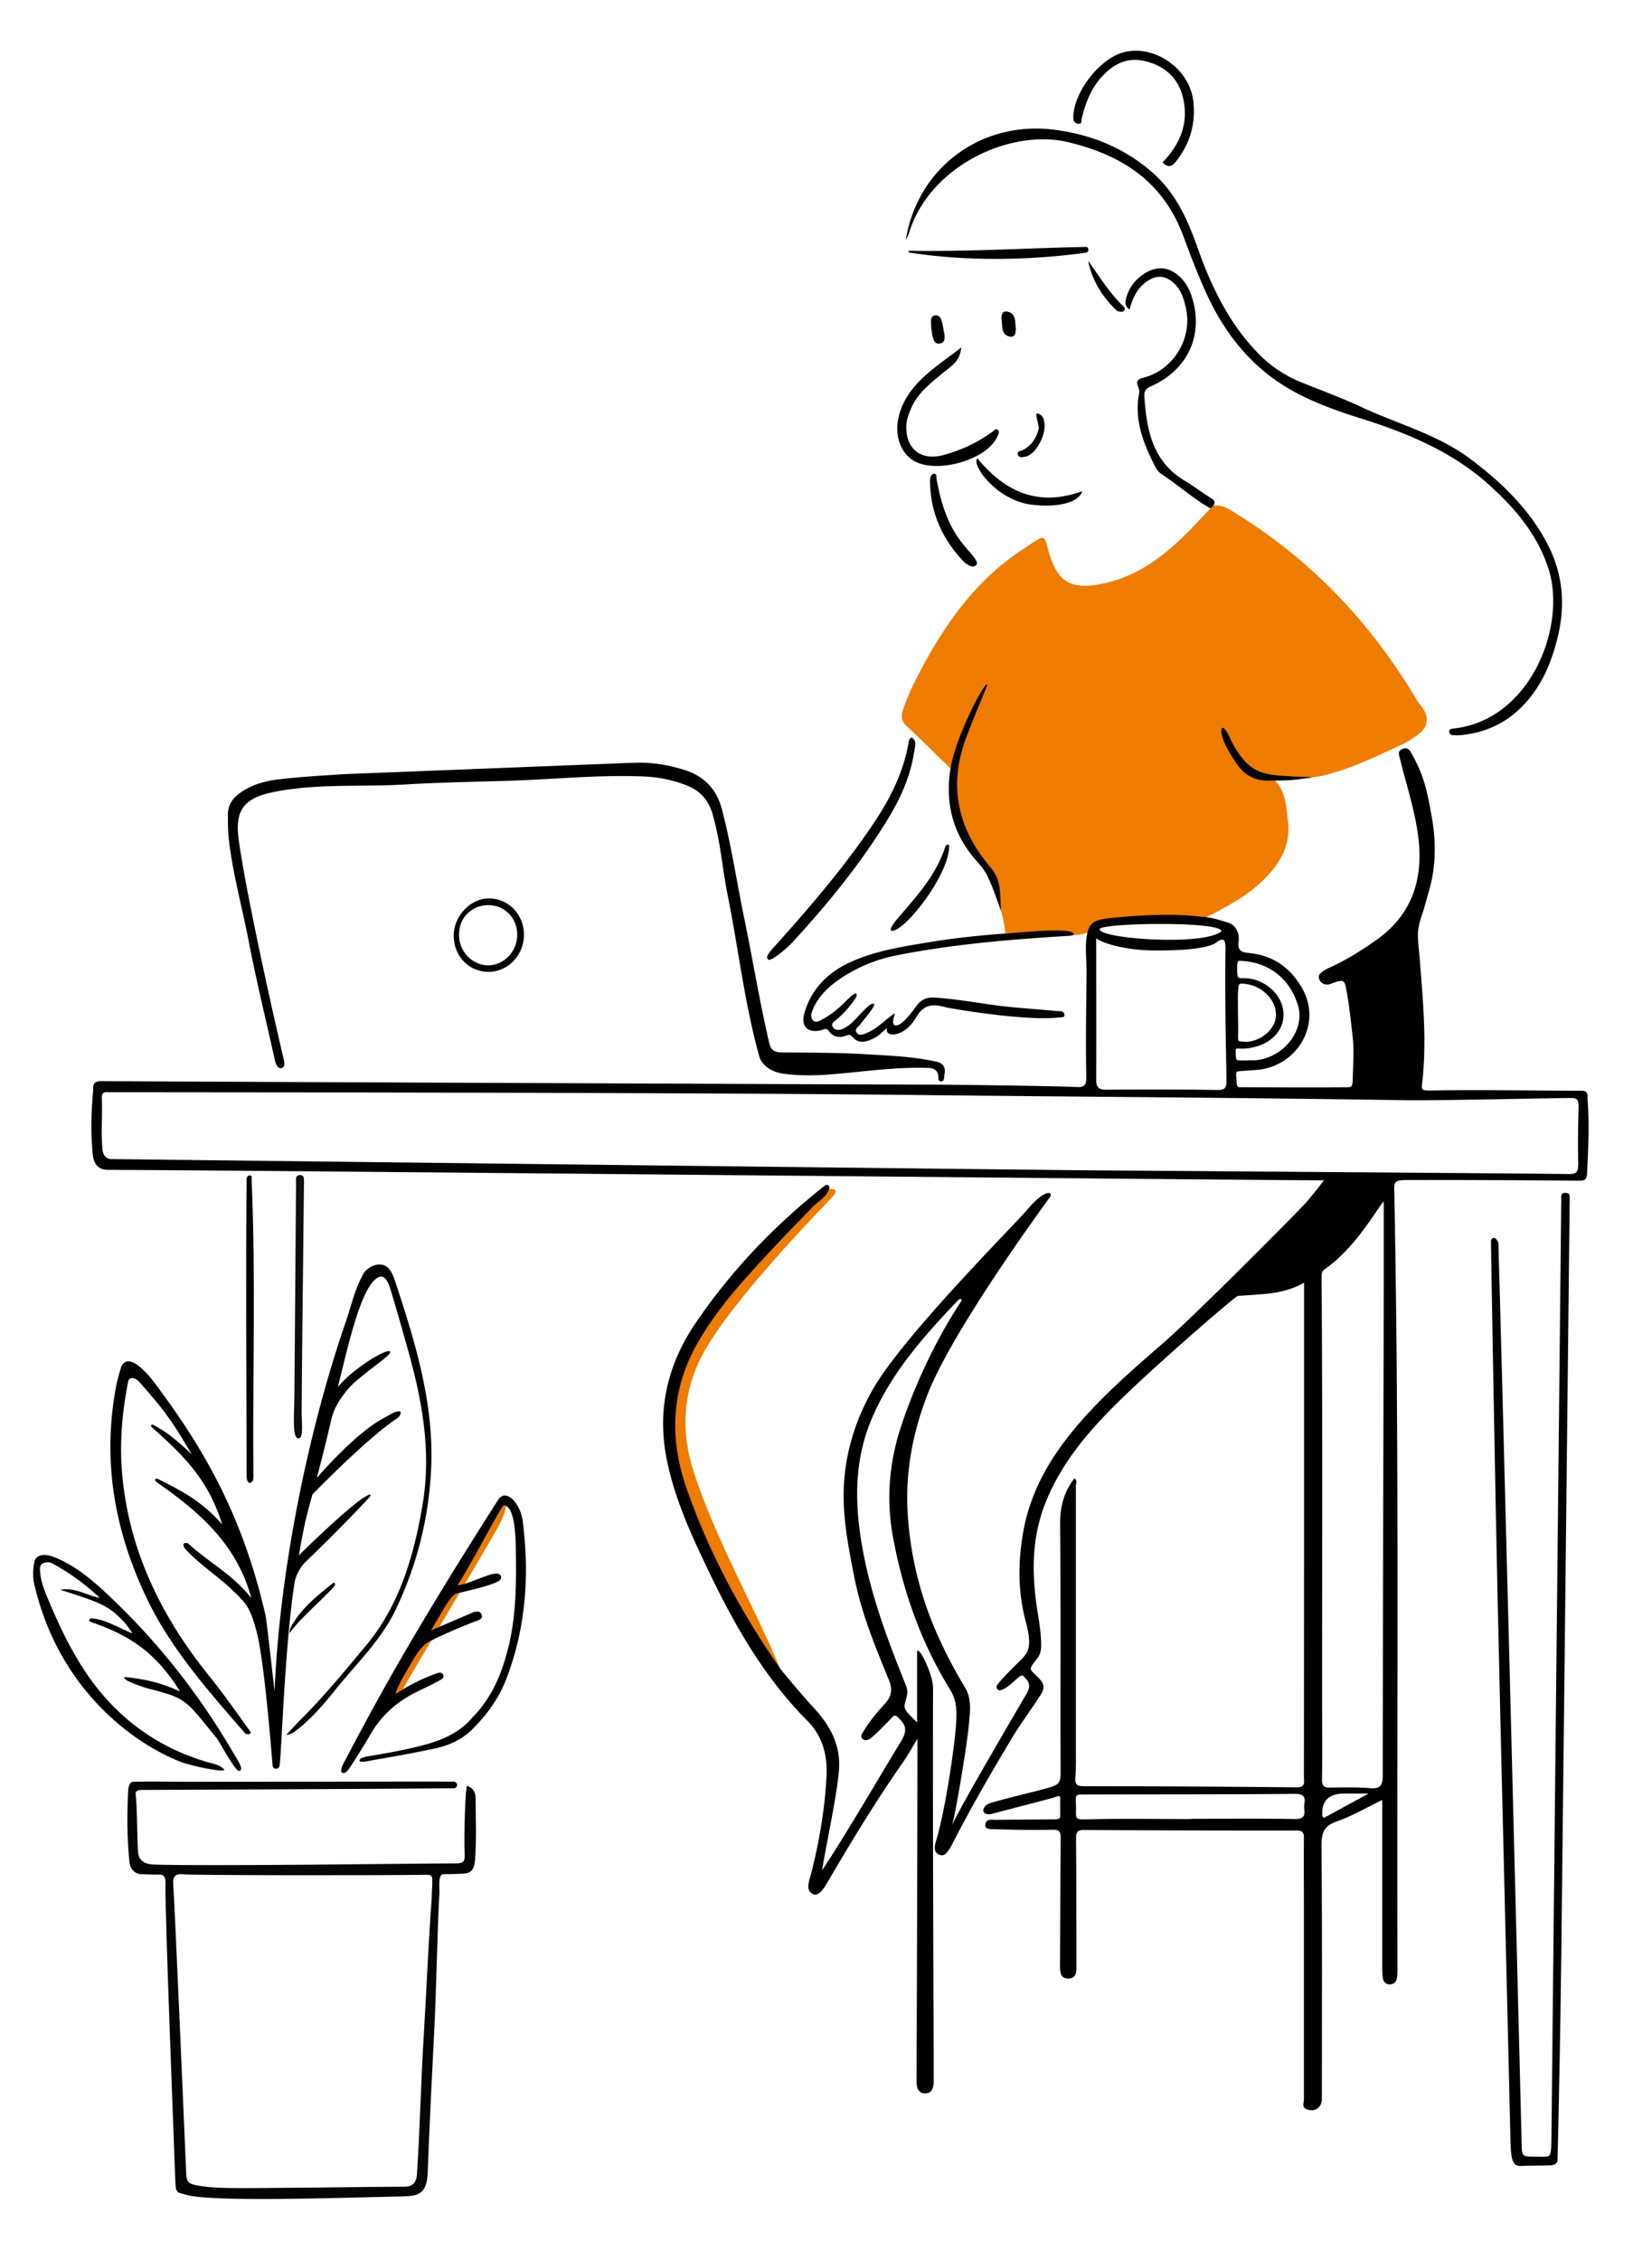 <svg xmlns="http://www.w3.org/2000/svg" fill="none" height="342" width="250"><path fill="#EE7C00" d="M183.622 76.498c1.339-.216 2.402.53 3.425 1.18 11.477 7.075 20.453 16.588 27.323 28.145.591.983 1.575 1.73 1.516 3.067-.02.688-.02.864-.61 1.592-.65.825-2.973 2.103-3.13 2.142-3.996 1.828-7.914 3.813-12.264 4.757-.689.137-5.984.865-7.225.412 1.93 1.71 1.969 4.108 2.245 6.369.433 3.282-.867 5.916-3.091 8.314-2.874 3.105-6.535 4.874-10.177 6.722-4.075-.413-8.15-.609-12.225-.059-.256.039-4.763 1.985-5.354 2.103-.768.157-1.575.197-2.362.295-1.142-.944-9.193.177-9.547-.334a23.76 23.76 0 0 0-2.559-8.393c.708-.275-6.556-9.985-5.217-15.567-.177-.865-1.476-1.906-2.047-2.476-1.693-1.651-3.366-3.342-5.118-4.934-.827-.747-.847-1.494-.552-2.457.493-1.553 1.162-3.007 1.89-4.462 4.036-7.98 8.977-15.232 16.733-20.146.374-.236.708-.491 1.063-.727 1.653-1.062 1.752-.944 2.224.904 1.358 5.228 3.524 6.447 8.799 5.228 5.847-1.356 10.177-5.228 14.154-9.513.551-.59 1.122-1.16 1.673-1.75.039-.294.059-.609.472-.628.217 0 .217.177.02.078-.197-.098.02.335-.059.138Z"></path><path fill="#010101" d="M225.61 187.727c.256-.983 1.122-.256 1.142.412.217 5.759 3.032 116.025 3.543 136.84.02 1.022.296 1.199 1.3 1.238l1.988.02c1.102-.059 1.161.098 1.201-3.165l1.476-140.927c0-.374.02-.747 0-1.14 0-.394.177-.57.591-.57.452 0 .728.117.688.648v.649c-.413 37.816-.826 75.613-1.259 113.43-.118 9.709-.335 21.817-.571 31.527 0 .629-.61.825-1.122.845-.886.039-3.662.039-3.977.078-1.437.118-1.948-.137-2.027-3.675-.63-27.399-1.339-54.779-1.949-82.178-.374-16.766-1.004-52.774-1.004-54.013l-.02-.019Z"></path><path fill="#000" d="M51.89 117.105c14.665-.57 29.35-1.159 44.016-1.729 2.618-.099 5.157.295 7.657 1.081 2.992.943 4.862 2.889 5.669 5.896 1.418 5.366 2.225 10.87 3.347 16.294 1.299 6.31 2.342 12.698 3.799 18.987.276 1.219.768 1.533 1.929 1.553 4.213.039 8.406.02 12.618.275 3.603.216 7.205.334 10.748 1.121 1.201.255 1.457 1.002 1.24 2.024-.078.393.04.983-.511.963-.532 0-.355-.688-.433-1.022-.296-1.101-1.28-1.002-2.048-1.022-4.704-.118-9.468.609-14.153.983-2.481.196-4.961.236-7.421-.138-1.516-.236-3.052-1.159-3.465-2.653-2.185-7.882-3.11-16.019-4.705-24.019-.925-4.58-1.063-8.039-2.342-12.56-.61-2.142-1.949-3.596-3.977-4.363-2.126-.825-4.33-1.258-6.633-1.337-7.146-.255-13.84.492-20.965.688-4.96.138-9.941.236-14.902.531-6.771.413-13.7-.216-20.374 1.238-4.94 1.081-5.393 3.617-4.783 7.686 1.575 10.613 6.575 32.037 6.653 32.293.158.609.394 1.513-.216 1.671-.728.177-.965-.845-1.083-1.376-1.338-5.995-2.795-11.97-3.956-18.004-.985-5.071-2.382-10.064-2.973-15.213-.138-1.239-.138-2.477-.138-3.715 0-1.337.59-2.359 1.654-3.165 1.83-1.356 3.838-1.926 6.122-2.201 3.228-.374 6.437-.55 9.665-.767h-.04ZM137.087 36.205c1.791-10.81 11.417-18.103 22.716-16.55 5.571.767 10.571 2.83 14.803 6.624 3.406 3.066 5.178 7.095 6.654 11.282 2.106 5.936 4.823 11.537 9.331 16.078a18.824 18.824 0 0 0 6.141 4.108c3.091 1.258 6.241 2.398 9.272 3.813 5.531 2.594 11.535 4.127 16.535 7.882 4.804 3.616 9.036 7.685 11.772 13.11 2.205 4.363 2.579 8.923 1.457 13.66-.906 3.774-2.303 7.253-4.961 10.162-2.657 2.928-5.984 4.501-9.901 4.835-.315.019-.65 0-.965 0-.354-.02-.63-.197-.63-.57 0-.334.315-.393.591-.433 11.732-1.238 17.204-15.508 14.448-24.117-1.653-5.189-5.039-9.198-9.035-12.775-5.591-5.032-12.342-7.803-19.37-10.024-3.347-1.042-6.614-2.202-9.744-3.853-6.477-3.42-10.748-8.707-13.701-15.193-1.26-2.791-2.362-5.661-3.425-8.53-3.032-8.158-9.173-12.246-17.441-14.211-8.74-2.084-20.945 3.577-24.075 13.739-.098.353-.295.668-.453 1.002l-.019-.04Z"></path><path fill="#ED7C01" d="M106.358 204.807c-2.972 5.503-3.385 11.616-1.417 17.709 3.406 10.496 9.016 20.029 13.248 30.171.098.236.138.511.217.766-3.288-4.402-6.201-9.041-8.682-13.955-2.696-5.326-5.275-10.692-6.929-16.49-2.342-8.236-.748-15.744 3.996-22.702 3.524-5.189 7.815-9.71 12.185-14.191 2.087-2.162 4.095-4.383 6.477-6.251.945-.058 1.378.158.61 1.081-.472.551-15.079 15.312-19.705 23.862Z"></path><path fill="#020202" d="M152.146 141.222c2.933-.216 6.043-.589 8.996-.432 1.279.079 1.949.688.571.767-8.819.55-17.618 1.258-26.3 3.007a22.885 22.885 0 0 0-8.287 3.498c-1.949 1.317-3.583 2.949-4.311 5.17-.118.354-.059.904.335 1.199.334.255.708.059 1.063-.118 1.26-.649 2.382-1.494 3.386-2.477.59-.57 1.87-1.946 2.007-1.454.374.314-1.732 2.81-3.07 3.891-.296.236-.827.551-.512 1.062.275.472.866.57 1.456.314 1.182-.511 1.969-1.474 2.815-2.378.552-.57 1.555-1.671 1.969-1.415.295.275-1.437 2.241-2.185 3.223-.295.374-.866.61-.355 1.219.355.432.985.138 1.497-.079 1.574-.648 2.421-1.729 4.094-2.889.039-.02.079-.039.079.039-.118.511-.473 1.553.019 1.71 1.004.256 2.461-1.847 3.327-2.987.67-.885 1.457-1.258 2.618-1.199 4.055.236 8.012 1.12 12.048 1.474 2.204.196 4.409.373 6.614.57.453.039 1.023-.098 1.063.629.019.413-.67.314-1.024.354-5.492.53-16.634-1.474-16.831-1.533-1.929-.531-3.346-.649-4.665 1.611-1.673 2.929-4.823 3.047-4.331 1.474 0 0-1.24 1.219-1.811 1.494-1.181.57-2.421 1.121-3.504-.216-.256-.314-.551-.216-.866-.098-1.004.373-1.949.255-2.598-.669-.414-.609-.807-.235-1.24-.137-2.008.452-3.052-.609-2.481-2.614 1.063-3.656 3.544-6.133 6.93-7.685 3.74-1.71 7.677-2.32 11.811-3.008 3.641-.609 7.775-1.061 11.692-1.336l-.019.019Z"></path><path fill="#000" d="M7.894 236.471a33.935 33.935 0 0 1 7.204 5.229c-2.106-.413-3.74-1.632-5.984-1.239 1.713.57 3.13 1.003 4.528 1.514 1.417.53 2.795 1.159 3.917 2.181 1.063.983 1.713 1.651 2.48 2.909-2.008-.766-4.055-2.142-6.18-2.26-.257 0-.65.315-.08.55 6.3 2.143 10.04 4.973 13.465 10.496-2.854-1.297-5.02-1.808-8.11-2.162-.492-.059-.453.216.138.531.787.413 2.48 1.002 3.05 1.16 6.005 1.552 5.65 1.631 10.493 7.567.433.53 2.815 5.071 3.386 4.933.827-.196-.335-1.769-.945-2.83-4.921-8.432-10.866-16.078-17.913-22.859-2.737-2.634-5.532-5.209-9.095-6.644-1.614-.648-2.815-.314-3.032.649-.255 1.179-.275 2.378 0 3.558 3.603 15.409 14.469 23.665 21.93 26.672 1.929.766 7.244 1.808 6.771 1.199-.866-.767-1.693-.845-2.44-1.062-5.768-1.67-10.749-4.638-14.883-9.041-4.29-4.56-6.988-10.044-9.37-15.744-.61-1.474-1.141-2.83-1.18-4.501-.02-1.081 1.358-1.081 1.85-.806ZM183.622 76.498c-.138.138-.276.275-.433.413-2.638-1.494-4.882-3.538-7.402-5.19-.433-.274-.787-.766-1.023-1.237-1.752-3.46-3.15-6.998-2.382-10.988.079-.393 0-.707-.177-1.08-.335-.728.019-1.082.728-1.259 4.606-1.1 7.618-6.014 6.516-10.633-.295-1.258-.63-2.496-1.595-3.48-1.397-1.434-2.854-1.552-4.468-.353-1.181.885-1.969 2.221-2.441 4.128-.925-.61-.61-1.435-.394-2.123.709-2.26 3.071-4.128 5.118-4.108 1.89 0 3.78 1.651 4.587 3.99 2.027 5.818-.354 11.321-6.083 13.857-.689.314-1.043.668-1.004 1.435.335 5.07 1.201 9.886 6.063 12.815 1.339.806 2.599 1.75 3.918 2.594.511.335.925.59.413 1.239l.059-.02Z"></path><path fill="#050505" d="M65.335 287.083c0-1.218.059-1.218.078-2.103 0-1.022.099-1.415-.846-1.395-6.417.098-35.433.098-36.89-.079-1.2-.138-1.555.432-1.457 1.494.158 1.828 1.91 42.239 1.93 43.045.039 2.162.177 2.299 2.362 2.633 1.28.197 2.578.236 3.878.276 3.917.098 24.271-.217 26.81-.197 1.32 0 1.831-.649 1.91-2.024.453-7.057.59-13.995 1.024-20.973.374-6.132.728-14.564 1.2-20.677.06-.707.453-.786.552-.825.059-.059.59-.865.59.393-.275 5.051-.472 14.761-.728 19.812-.374 7.371-.748 14.742-1.024 22.132-.118 3.479-1.614 3.577-3.956 3.636-9.548.216-28.937.885-32.618-.255-1.182-.374-1.575-.099-1.615-1.927-.078-2.574-1.614-41.393-1.496-44.872.04-1.121-.04-1.691-1.18-1.632-.828.04-2.737-.078-2.737-.078-.512-.059-1.398-.551-1.535-1.809-.375-3.636-.375-7.272-.197-10.751.039-.688.256-1.395.767-1.395 2.599-.079 5.177 0 7.815 0 13.229 0 40.315-.04 40.65-.02.295 0 .531.177.551.472 0 .294-.177.511-.492.53-.472.04-44.626.256-47.264.256-1.161 0-.866.648-.827 1.238.197 2.673.138 5.484.296 8.137.098 1.592 1.456 1.887 2.44 1.907 7.875.275 38.268-.157 45.768-.177 1.063 0 1.26-.354 1.22-1.297-.137-3.44.139-10.319.355-10.437 1.083.354 1.3 1.179 1.3 1.906.039 3.185.157 6.349-.099 9.533-.098 1.12-.551 1.73-1.535 1.828-1.083.098-2.402.079-3.19.098-.944 0-.59 2.103-.649 3.184l-1.142.433-.02-.02Z"></path><path fill="#020202" d="M137.972 111.563c.847.531.492 1.337.394 2.024-.551 3.794-2.106 7.234-4.094 10.457-4.095 6.683-9.056 12.737-14.351 18.496-1.004 1.081-3.445 3.085-3.701 2.555-.531-.374.63-1.533 1.181-2.143 5.276-5.857 10.374-11.832 14.784-18.377 2.539-3.774 4.567-7.803 5.335-12.363.039-.256.118-.531.433-.649h.019Z"></path><path fill="#000" d="M175.925 24.589c2.677-2.791 4.036-6.015 3.091-9.867-.748-3.066-2.933-4.875-5.925-5.523-2.776-.61-4.922.707-6.654 2.751-1.457 1.73-2.205 3.794-2.736 5.956-.079.314.079.963-.61.806-.453-.099-.67-.393-.67-.944.04-3.793 3.898-8.844 7.579-9.847 4.665-1.258 10.039 2.457 10.591 7.41.374 3.361-.492 6.388-2.599 9.061-.708.904-1.299.963-2.067.177v.02ZM145.472 52.558c-.197 2.162-1.594 2.87-2.657 3.754-1.87 1.553-3.819 2.988-4.862 5.288-.414.943-.788 1.867-.807 2.928-.06 3.44 2.303 5.209 5.629 4.305 2.678-.728 5.138-1.868 7.382-3.499.237-.177.532-.668.945-.216.177.196-.019.59-.138.865-1.614 3.734-9.822 5.916-13.07 3.459-1.831-1.376-2.54-3.97-1.851-6.585.571-2.22 1.87-4.029 3.445-5.562 1.713-1.651 3.74-2.988 5.984-4.737Z"></path><path fill="#0E0E0E" d="M45.157 217.563c-.984.079-.63-3.734-.61-6.329.079-10.987.177-21.345.256-32.352 0-.472-.157-1.081.532-1.14.689-.059.669.472.669 1.002-.118 11.734-.276 22.859-.354 34.613 0 1.985.334 4.245-.492 4.206Z"></path><path fill="#000" d="M57.441 193.132c-2.736.924-4.744 10.476-6.319 16.687 2.362-2.929 8.012-6.27 7.933-5.267-.098.687-5.059 3.793-6.614 5.817-1.181 1.534-1.91 2.654-2.343 4.501-.688 3.027-1.377 5.681-2.145 8.688 0 0 5.866-6.938 10.413-9.218.473-.236 1.083-.668 1.595-.806.945-.275.728.373.354.845-4.823 3.165-13.032 11.675-13.032 11.675-1.063 3.754-1.377 5.288-2.047 9.199 0 0 6.418-6.349 9.567-8.57.276-.196 1.634-1.061 1.181-.295-2.716 2.988-7.46 7.686-9.823 9.946-.728.708-1.437 2.083-1.594 3.086-1.555 10.26-1.988 26.927-2.284 27.714 0 .432-.925.668-1.023-.059-.079-.57-1.181-15.666-2.46-20.402-.985-3.676-1.576-4.148-3.544-6.074-2.165-2.103-5.177-4.049-7.205-6.29-.315-.353-.59-1.12.394-.864 3.484 3.144 6.693 4.638 9.587 8.274-2.205-8.176-7.914-13.051-14.272-17.493-.394-.275-.394-.668.118-.53 4.075 2.024 6.673 3.459 9.744 6.879-2.126-6.82-5.807-10.378-10.63-14.682-.177-.158-.236-.433.138-.394 2.264 1.16 3.917 2.634 5.905 4.501-1.003-1.631-1.968-3.321-3.05-4.894-1.694-2.437-2.894-3.773-4.843-6.014-.473-.55-1.555-1.12-1.772 0-.61 3.086-1.28 7.823-.965 12.776.788 11.989 5.749 22.308 13.17 31.546 2.46 3.066 3.917 5.189 6.299 8.491.335.374-.532.59-.787.275-5.61-6.486-11.339-12.874-15.04-20.755-4.783-10.162-6.575-20.678-4.468-31.763.197-1.042.787-2.988.787-2.988.571-1.12 1.555-.806 2.323-.275 1.516 1.081 2.579 2.595 3.661 4.069 7.992 10.81 12.815 20.795 15.827 33.846.197.884 1.201 10.162 1.378 11.498.728-17.945 5.02-39.212 10.748-55.801.965-2.811 1.3-4.756 2.697-7.371.315-.57 1.654-1.67 2.992-1.297 1.043.295 1.536 1.651 1.811 2.477 3.012 9.12 5.847 18.299 5.453 28.048-.315 7.567-2.106 14.8-5.394 21.64-2.224 4.619-5.925 8.137-9.094 12.068-1.831 2.28-3.74 4.501-6.063 6.27a2.964 2.964 0 0 1-1.398.59c.906-.963 1.516-1.651 2.185-2.319 3.524-3.499 6.673-7.351 9.843-11.145 5.157-6.172 7.283-13.601 8.602-21.306 1.358-7.96 0-15.646-2.165-23.35-.886-3.165-1.772-6.329-2.737-9.454-.275-.924-.846-1.966-1.535-1.73h-.059Z"></path><path fill="#060301" d="M143.799 116.654c.532-4.895 5.63-14.368 5.591-12.993-1.083 2.713-2.244 5.386-3.248 8.118-2.638 7.194-1.181 13.621 3.72 19.38 1.811 2.123 1.398 3.931 1.634 6.643-.531-1.434-1.279-3.655-1.929-4.992-.413-1.002-1.102-1.828-1.811-2.614-3.465-3.892-4.705-8.432-3.976-13.562l.019.02Z"></path><path fill="#000" d="M38.07 178.194c.67 16.078.139 29.148.276 45.266 0 1.061-1.023 1.238-1.023-.138-.02-14.82-.158-30.131 0-44.951 0-.727.846-.767.768-.177h-.02ZM164.39 38.21c-8.485 1.198-18.248 1.336-26.713 0-.256-.04-.276-.236-.039-.276 8.917.158 17.834-.412 26.752-.59.374 0 .472.767 0 .846v.02ZM141.28 71.624c.57.059.393.55.452.864.65 3.578 1.693 6.998 4.036 9.867.531.668 1.142 1.297 1.653 1.985.237.315.611.826.315 1.14-.354.374-.905.177-1.338-.098-.217-.137-.453-.295-.63-.491-3.13-3.342-4.941-7.253-5.02-11.872 0-.511-.079-1.1.571-1.395h-.039ZM147.913 69.324c4.331 5.307 9.449 7.311 15.867 4.972-.65 2.084-4.784 2.477-7.914 2.005-5.138-.766-8.937-6.014-7.953-6.977Z"></path><path fill="#050505" d="M143.622 127.778c.295 4.167-6.614 13.13-8.701 13.032-.492-.275.67-1.592 1.221-2.241 2.756-3.184 5.551-6.309 6.889-10.437.06-.196.178-.393.611-.373l-.02.019Z"></path><path fill="#000" d="M164.665 39.448c1.693 2.32 3.13 4.756 5.197 6.742.217.216.551.49.236.805-.236.256-.61.158-.925.079a.227.227 0 0 1-.138-.059c-2.224-2.084-3.74-4.56-4.37-7.548v-.02ZM157.027 62.543c.827.255.945.845 1.024 1.434.256 1.868-1.279 4.678-2.776 5.072-.413.098-.964.255-1.2-.177-.315-.61.334-.61.689-.787 1.378-.688 2.047-1.847 2.401-3.125.177-.668-.689-2.457-.157-2.417h.019ZM142.913 50.435c.04.708.158 1.415-.708 1.533-.807.099-.945-.629-1.083-1.16-.158-.668-.217-1.375-.236-2.063 0-.393 0-.904.571-1.022.61-.118.905.314 1.043.786.197.668.275 1.356.394 1.926h.019ZM153.721 49.472c.039.826-.079 1.632-.945 1.435-1.3-.295-1.063-1.572-1.201-2.535-.079-.57.039-1.396.846-1.239 1.339.256 1.181 1.474 1.28 2.34h.02ZM50.453 239.439c.197-.137.354.236.157.472-2.008 2.26-4.98 4.639-6.771 7.096-.06-.138.039-.649.197-.924 1.495-2.732 3.956-4.737 6.417-6.663v.019Z"></path><path fill="#040201" d="M198.13 117.656c-2.48.393-3.799.412-5.61.412-2.185.138-3.898-.491-5.256-2.378-1.851-2.594-2.914-5.13-2.244-5.602.256-.059.767.767.945 1.199 2.874 6.211 5.511 5.877 9.881 6.172.611.039 3.583.059 2.284.216v-.019Z"></path><path fill="#000" d="M240.276 165.909c-.079-.825-.335-.923-1.083-.923-7.283 0-14.882-.177-22.185-.04-2.244.04-1.89 0-1.693-2.024.571-5.956 0-11.833-.453-17.729-.236-3.224-.689-4.049.473-7.233.078-.197.748-2.634.807-2.831 1.181-3.832 1.22-7.783.512-11.655-.709-3.911-1.122-6.113-3.091-9.592 0 0-.394-.963-1.279-.609-.709.275-.65.609-.453 1.395 1.004 4.089 2.362 8.079 2.834 12.265.729 6.349-1.161 11.616-6.515 15.351-2.126 1.474-4.311 2.87-6.674 3.951-.492.216-.984.452-1.417.786-.354.275-.63.609-.413 1.101.177.432.492.707.964.786.394.078.748-.079 1.103-.216 1.634-.57 1.771-.512 2.067 1.218.433 2.398.689 4.796.944 7.214.197 1.867.04 3.773 0 5.66-.039 1.887-.078 1.671-1.535 1.671-4.803.059-10.63 0-15.433 0-.65 0-.591-.315-.63-1.12-.059-.846-.197-1.239.354-1.298.748-.078 2.737-.176 3.465-.294 5.787-1.003 9.055-7.175 6.083-12.305-1.831-3.164-4.449-4.933-8.012-5.287-1.201-.118-1.752-.393-1.575-1.729.177-1.298-.433-2.516-1.673-2.89-1.477-.452-2.481-.766-3.799-.845-4.469-.55-9.43-.275-13.878.177-2.855.295-3.347.825-3.701 3.164-.158 1.868.059 3.617.039 5.504-.059 5.287-.138 10.162-.039 15.429.02 1.317-.414 1.514-1.536 1.455-3.858-.158-18.582-.354-22.067-.354-9.389-.02-116.948-.472-125.531-.531-1.378 0-1.122.983-1.161 1.455-.296 3.223-.375 6.191-.08 9.415.119 1.395.611 2.555 2.383 2.555 10.354-.04 183.484 1.67 183.956 1.572a58.805 58.805 0 0 1-2.854 3.538c-2.953 3.106-16.85 17.061-21.417 21.031-4.764 4.147-9.547 8.275-13.583 13.149-3.701 4.482-6.516 9.415-7.598 15.174-.847 4.54-.906 9.159.275 13.641 1.26 4.737.276 5.032-1.673 6.997-.827.845-1.732 1.71-2.461 2.634-.157.196-.334.472-.157.747.216.354.571.236.866.098.65-.275 1.142-.727 1.654-1.179 1.476-1.297 1.2-1.081 1.929-.315.61.629.452 1.396.039 2.103-.531.944-10.354 17.592-11.338 20.029.413-.865 2.342-12.324 2.598-15.429.157-1.828.453-3.794-.61-5.523a70.07 70.07 0 0 1-4.705-9.219 52.57 52.57 0 0 1-3.957-17.1c-.374-6.171.729-12.127 3.012-18.004 3.189-8.157 13.268-22.603 18.504-29.817.571-.786-.65-1.435-3.484 1.966-1.792 2.142-18.74 19.046-23.327 27.144-2.598 4.579-4.134 9.454-4.37 14.721-.197 4.678.709 9.219 1.614 13.779 1.063 5.365 3.15 10.417 5.217 15.449.57 1.395.393 2.437-.571 3.518-1.162 1.277-2.284 2.594-3.189 4.068-.236.394-.689.885-.236 1.298.472.432 1.023.078 1.456-.276.945-.805 1.792-1.729 2.658-2.594.728-.727.689-1.081 1.811.216.925 1.081.472 2.103-.236 3.243-3.465 5.7-8.091 13.68-11.811 19.302.61-3.931 2.125-10.634 2.539-14.958.374-4.049-1.417-7.095-3.996-9.847-1.516-1.612-4.666-5.425-4.823-5.641-5.945-8.472-10.787-17.513-14.213-27.282-2.657-7.586-2.382-15.036 1.693-22.131 1.91-3.322 4.252-6.329 6.792-9.219 3.425-3.891 7.008-7.606 10.61-11.301.846-.865 2.047-1.435 2.461-2.713.177-.432-.276-.786-.67-.471-7.598 5.994-14.212 12.893-19.626 20.913-4.075 6.034-5.708 12.756-4.37 20.009 1.024 5.483 3.209 10.574 5.591 15.606 4.153 8.845 8.779 17.355 15.767 24.392 2.245 2.241 3.071 5.11 2.914 8.314-.256 5.091-1.103 10.064-2.382 14.997-.256.983-.847 2.398.354 2.929.886.393 1.713-1.003 2.205-1.848 3.642-6.25 7.402-12.402 11.555-18.338.669-.963 1.221-2.005 2.028-3.322 0 16.727-.138 50.946-.138 51.87 0 .924.256 1.749 1.279 1.769 1.162.02 1.3-1.002 1.319-1.867.02-1.18-.177-40.765-.098-59.359 0-2.28-2.284-6.702-2.421-5.562v10.672c-2.52-2.476-1.949-2.004-1.516-4.147.138-.668-.079-1.238-.335-1.867-2.638-6.545-5.098-13.13-6.378-20.147-1.201-6.623-1.358-13.09 1.221-19.399 2.913-7.115 8.012-12.855 13.248-18.319.256-.255.748-.275.315.374-3.681 5.582-6.969 12.579-9.036 18.928-1.732 5.326-2.204 10.849-1.181 16.451 1.516 8.235 4.232 15.999 8.642 23.134 1.043 1.69 1.063 3.204.905 5.445-.236 3.439-1.555 12.323-2.854 16.942-.256.924-.827 2.261.473 2.673.846.276 1.476-1.002 1.889-1.808 2.776-5.385 5.729-10.496 8.918-15.822 1.378-2.28 2.992-4.423 4.429-6.663.531-.826.59-1.514-.236-2.379-1.615-1.69-1.752-1.159-.217-3.223.374-.491.492-1.16.492-1.808 0-2.339-.512-4.6-.807-6.899-.61-4.993-.453-9.848 1.437-14.624 2.598-6.565 7.165-11.596 12.126-16.373 5.197-5.012 16.595-14.937 17.028-14.977 3.405-.275 6.87-.177 10-2.005v9.907c0 21.62 0 43.261-.02 64.881 0 .767.295 1.553-1.122 1.553-10.748-.118-21.496-.157-32.244-.177-1.044 0-1.28-.334-1.221-1.297.099-1.435.079-2.889.079-4.324v-39.822c0-.353.256-.845-.236-1.1-1.634 2.103-2.185 4.402-2.146 7.056.099 12.54.02 25.1.059 37.64 0 1.238-.295 1.631-1.555 2.004-2.205.669-6.929 1.71-9.134 2.418-1.161.373-1.516 1.828.118 1.651 3.17-.825 6.26-1.631 9.331-2.437.394-.099 1.161-.531 1.181-.098.02 1.002 0 1.926.02 2.85 0 .53-.748.471-1.162.471-2.854.04-5.728.04-8.582.079-.67 0-1.595-.216-1.595.845 0 .668.984.55 1.437.57 2.914.098 5.827.138 8.74.079 1.044 0 1.241.314 1.221 1.277-.059 6.427-.059 12.835-.099 19.262 0 .983.02 2.005 1.319 1.966 1.181-.04 1.162-1.022 1.162-1.926-.02-6.428 0-12.835-.059-19.262 0-.983.256-1.298 1.26-1.278 10.689.059 21.397.098 32.086.079.965 0 1.162.334 1.142 1.199-.039 3.675 0 7.331 0 11.006v28.481c0 .472-.335 1.12.335 1.435 1.22.589 2.381-.177 2.381-1.533 0-12.796.059-25.572-.059-38.367 0-1.946.433-2.949 2.363-3.617 2.303-.806 4.448-2.064 6.83-3.223v25.315c0 .531.02 1.082.099 1.612.078.61.472.983 1.102.963.61-.019.965-.432 1.043-1.041.04-.374.059-.747.059-1.121-.118-39.173.296-78.345-.472-117.498-.039-1.691-.138-2.005 2.028-2.005 8.641-.02 17.263.039 25.905.098.965 0 1.201-.177 1.24-1.199.197-3.833.355-7.665.04-11.459l.059-.02Zm-44.311 109.244c-5.237-.118-10.453-.039-15.689-.039v.039c-5.237 0-10.453-.098-15.689.039-2.225.059-1.654-.039-1.772-2.575-.059-1.297.118-1.179 1.595-1.179 10.511-.039 21.023 0 31.535-.098 1.279 0 1.653.413 1.437 1.553-.177.904.65 2.299-1.417 2.26Zm-8.741-128.859c0-.354 0-.983.394-.963 4.252.157 7.461 2.515 8.78 6.643 1.2 3.754-2.067 7.98-6.319 8.393-.374.039-.748 0-1.122 0v.039h-1.299c-.571-.02-.63-.059-.65-1.081 0-.747-.138-.747.768-.708a7.385 7.385 0 0 0 1.594-.137c3.15-.59 5.118-2.831 4.843-5.484-.276-2.693-2.933-4.992-5.847-5.032-1.122-.019-1.142.158-1.142-1.67Zm.138 3.813c.04-1.337 0-1.474 1.378-1.239 3.032.511 5.118 3.499 4.095 5.897-.729 1.73-2.874 3.027-4.803 2.791-.63-.079-.689 0-.67-.845.04-1.238-.059-5.582-.019-6.624l.019.02Zm-2.519-9.238c-2.717 2.28-18.603 1.12-18.426-.334.237-.944 18.465-1.239 18.426.334Zm-18.937 1.081c2.047 1.317 6.318 1.788 8.149 1.808 9.311.138 10.04-1.258 10.197-1.356.807-.433 1.221-.511 1.201 1.14-.099 6.624.039 13.247.157 19.871 0 1.081-.177 1.474-1.358 1.455-5.61-.079-11.22-.099-16.831-.04-1.279 0-1.535-.471-1.535-1.592.039-6.997 0-13.994 0-21.286h.02Zm34.429 133.046c-.158-.197-.197-.236-.217-.275-.17-2.228.866-3.368 3.11-3.42 1.162-.02 2.323 0 3.878 0-2.46 1.336-4.645 2.535-6.791 3.695h.02Zm9.075-80.744c-.06 24.746-.138 49.512-.158 74.257 0 1.514-.315 2.104-1.929 1.966-1.988-.157-3.996-.118-5.984-.079-.985.02-1.3-.275-1.28-1.277.059-3.243.02-6.467.02-9.71-.02-21.955.079-43.89-.079-65.845 0-1.179.059-1.277.473-1.572 3.562-2.536 6.003-6.034 8.405-9.611.138-.217.335-.413.532-.669v12.54Zm29.429-18.554c0 1.533-.158 1.906-1.359 1.887-8.208-.099-55.59-.433-71.063-.551-11.712-.078-135.137-1.552-149.606-1.71-.748 0-1.22-.648-1.3-1.395-.235-2.555 0-5.012-.097-7.626-.04-.885.137-1.18 1.003-1.101.374.039 82.028-.02 122.461.432 24.606.275 49.193.393 73.799.786 4.528.079 21.162-.314 24.981-.334 1.102 0 1.279.256 1.22 1.71-.079 2.752-.079 5.13-.059 7.882l.02.02Z"></path><path fill="#E97B03" d="M76.398 227.135c.55.688-.374 2.555-.827 3.479-1.575 3.007-13.327 22.466-14.921 25.473-.748.354-1.103.099-1.831.452 2.382-4.363 15.059-25.178 17.579-29.384v-.02Z"></path><path fill="#000" d="M73.976 135.896c-2.775 0-5.315 2.673-5.315 5.621 0 3.047 2.225 5.425 5.158 5.484 2.972.059 5.453-2.457 5.472-5.582 0-3.086-2.322-5.523-5.315-5.523Zm-.098 10.122c-2.343 0-4.35-2.024-4.41-4.481-.078-2.575 1.752-4.54 4.292-4.619 2.46-.079 4.429 1.789 4.508 4.285.098 2.594-1.91 4.796-4.39 4.815ZM76.22 227.705c-.314 0-4.547 8.256-6.968 12.069.689.118 3.8-1.278 4.941-1.592.57-.158 1.358-.354 1.614.235.236.551-.59.885-1.082 1.081-1.497.59-3.997 1.14-5.788 1.573-1.063.688-2.283 3.223-3.72 5.543.925-.374 5.925-2.536 6.26-2.673.669-.276 1.24-.256 1.417.334.216.648-.532.806-.985.982-2.106.806-4.96 2.025-6.948 3.047-.807.432-1.693 1.415-2.52 2.909-.965 1.69-1.988 3.204-2.598 4.973.413-.138.728-.393 1.063-.61a27.852 27.852 0 0 1 4.94-2.378c.434-.157 1.044-.413 1.24.216.158.472-.432.688-.787.885-1.142.629-2.283 1.14-3.464 1.729-3.071 1.553-5.315 3.735-6.85 6.447-.63 1.121-2.619 4.266-2.953 4.757-.315.452-.729 1.14-1.24.904-.355-.157-.04-.983.196-1.415 1.792-3.381 3.583-6.761 5.433-10.103 5.63-10.122 11.733-19.97 17.953-29.738.945-1.474 2.264-.039 2.264-.039 1.496 1.67 1.496 3.361 1.693 5.365.708 7.351 0 14.703-2.697 21.719-1.142 2.968-2.953 5.484-5.217 7.705-1.633 1.612-3.661 2.457-5.866 2.909-2.736.57-5.925 1.16-8.7 1.632-1.024.176-2.363.511-2.422.157-.079-.472 1.043-.629 1.732-.747 2.855-.472 5.768-1.002 8.564-1.789 2.637-.766 4.98-1.887 6.79-4.029 3.091-3.145 4.607-7.037 5.572-11.243 1.082-4.815 1.043-9.69.964-14.584-.04-1.926-.197-6.152-1.83-6.25v.019Z"></path></svg>